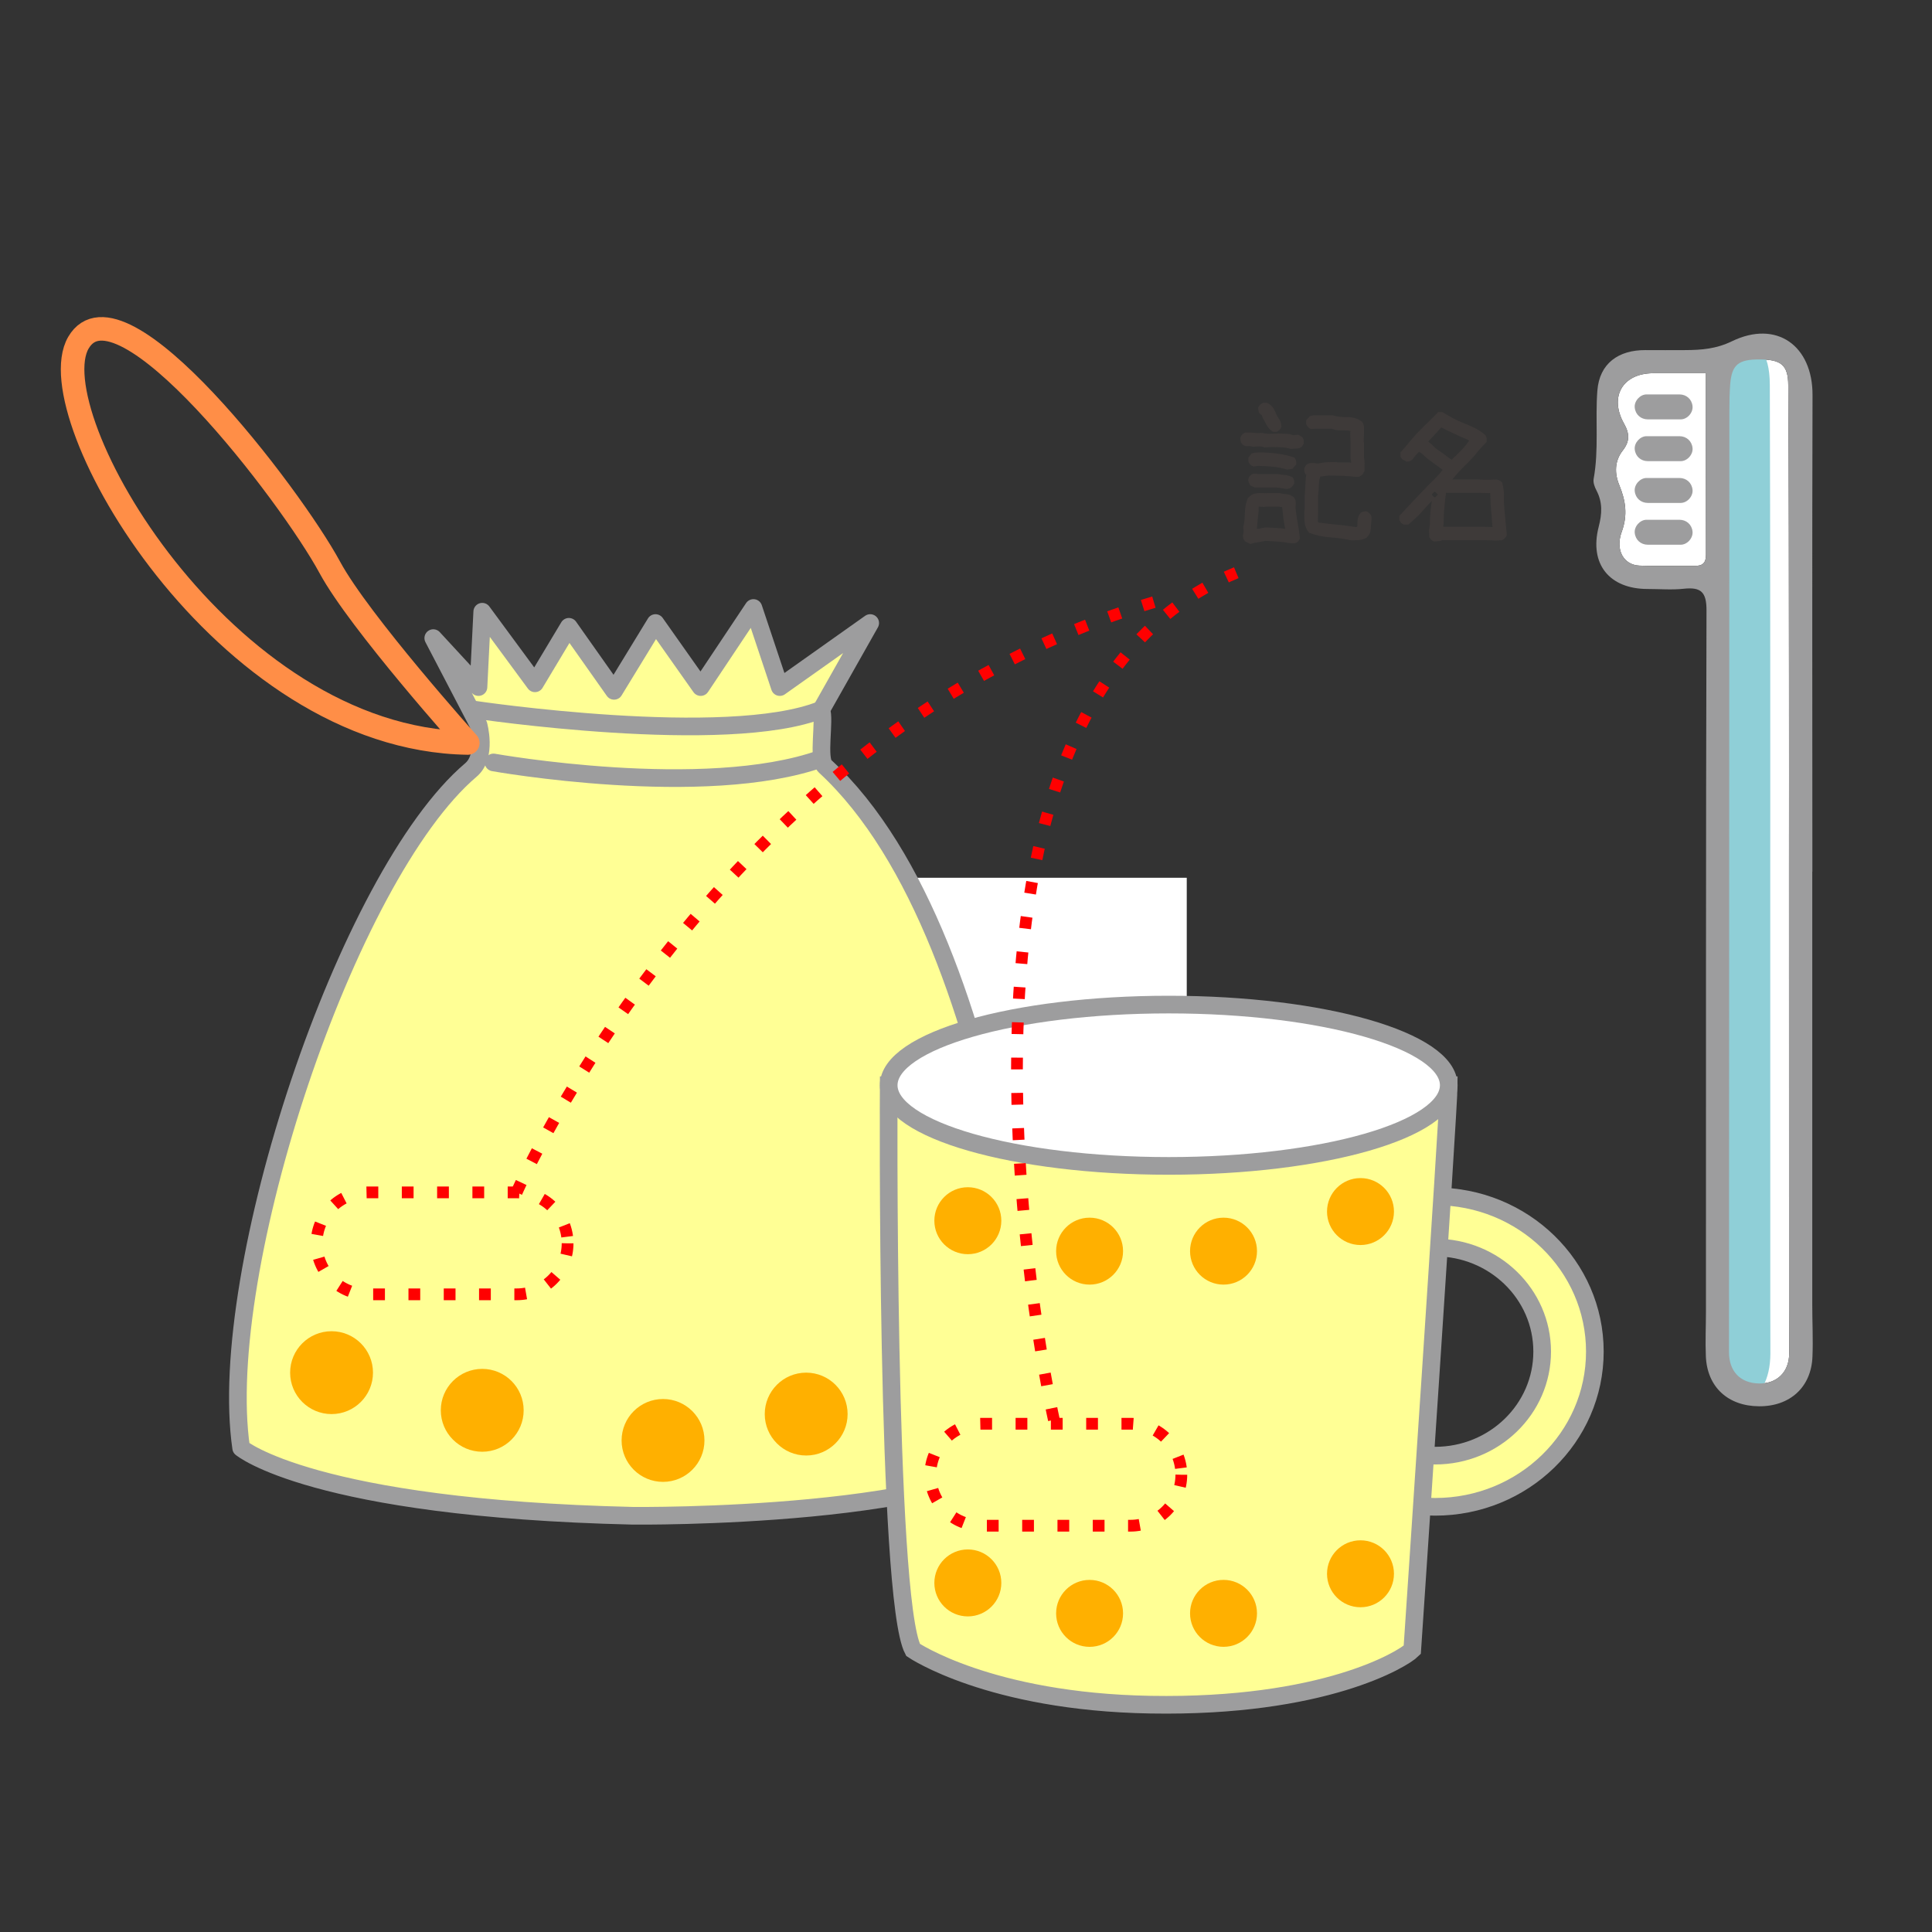 <?xml version="1.0" encoding="utf-8"?>
<!-- Generator: Adobe Illustrator 15.0.0, SVG Export Plug-In . SVG Version: 6.00 Build 0)  -->
<!DOCTYPE svg PUBLIC "-//W3C//DTD SVG 1.1//EN" "http://www.w3.org/Graphics/SVG/1.1/DTD/svg11.dtd">
<svg version="1.1" id="レイヤー_1" xmlns="http://www.w3.org/2000/svg" xmlns:xlink="http://www.w3.org/1999/xlink" x="0px"
	 y="0px" width="160px" height="160px" viewBox="0 0 160 160" enable-background="new 0 0 160 160" xml:space="preserve">
<rect x="0" y="0" width="160" height="160" fill="#333333" stroke="none"/>
<g>
	<rect x="62.757" y="72.693" fill="#FFFFFF" width="35.525" height="15.031"/>
</g>
<g>
	<g>
		<path fill="#3E3A39" d="M106.095,37.04c-0.291-0.013-0.557-0.013-0.848-0.013l-0.532,0.025c-0.102-0.038-0.203-0.063-0.278-0.076
			c-0.076-0.013-0.165-0.013-0.267,0l-0.418,0.025c-0.126-0.051-0.278-0.063-0.443-0.051c-0.177,0.025-0.329-0.051-0.481-0.215
			c-0.051-0.089-0.076-0.165-0.088-0.241c-0.014-0.062-0.025-0.151-0.025-0.228c0.037-0.114,0.088-0.203,0.164-0.278
			c0.063-0.076,0.152-0.127,0.24-0.165h0.508l0.506,0.051l0.418-0.025c0.114,0.038,0.215,0.051,0.33,0.063
			c0.113,0.013,0.228,0.013,0.342,0.013l0.671-0.025c0.216,0.013,0.405,0.025,0.62,0.025c0.216,0,0.393,0.038,0.57,0.114
			l0.443-0.038c0.113,0.062,0.203,0.126,0.291,0.177c0.063,0.063,0.114,0.14,0.152,0.278v0.267c-0.038,0.089-0.089,0.177-0.14,0.24
			c-0.076,0.076-0.165,0.127-0.267,0.165l-0.684,0.051C106.627,37.09,106.361,37.052,106.095,37.04z M103.094,44.816
			c-0.076-0.102-0.127-0.203-0.14-0.291c-0.025-0.102-0.025-0.216,0-0.317l0.038-0.126l-0.025-0.443
			c0.089-0.38,0.127-0.772,0.127-1.178c0.013-0.405,0.089-0.823,0.24-1.203c0.202-0.216,0.405-0.354,0.646-0.393
			c0.216-0.038,0.457-0.038,0.697-0.025l0.203,0.013l0.012-0.013h1.102c0.178,0.051,0.355,0.075,0.57,0.088
			c0.203,0.013,0.393,0.102,0.596,0.267c0.076,0.113,0.127,0.215,0.139,0.304c0.014,0.089,0.014,0.19,0.014,0.291l-0.025,0.241
			c0.037,0.418,0.101,0.836,0.177,1.241s0.14,0.849,0.19,1.304c-0.039,0.114-0.09,0.19-0.152,0.267
			c-0.076,0.063-0.164,0.114-0.254,0.151h-0.342c-0.342-0.062-0.684-0.113-1.051-0.139c-0.354-0.025-0.723-0.051-1.09-0.063
			c-0.177,0.051-0.379,0.089-0.582,0.114s-0.418,0.075-0.633,0.151L103.094,44.816z M105.753,40.371h-1.836l-0.367-0.165
			c-0.063-0.102-0.102-0.202-0.14-0.278c-0.038-0.089-0.051-0.19-0.013-0.304c0.025-0.089,0.076-0.165,0.152-0.241
			c0.062-0.063,0.139-0.113,0.24-0.151h0.329l0.025,0.025h1.634c0.189,0.037,0.405,0.062,0.607,0.075
			c0.216,0.013,0.432,0.089,0.659,0.19c0.063,0.102,0.114,0.189,0.126,0.253c0.014,0.076,0.014,0.165,0.014,0.267
			c-0.063,0.113-0.114,0.189-0.178,0.253s-0.139,0.114-0.229,0.165l-0.24,0.037L105.753,40.371z M105.399,38.648
			c-0.405-0.038-0.823-0.063-1.241-0.063l-0.342,0.051c-0.114-0.038-0.203-0.089-0.266-0.164c-0.076-0.063-0.127-0.14-0.165-0.241
			v-0.342l0.278-0.342c0.19-0.051,0.367-0.076,0.507-0.076c0.151,0,0.292,0,0.431,0c0.443,0.013,0.887,0.051,1.317,0.114
			s0.86,0.164,1.292,0.316c0.076,0.114,0.113,0.202,0.127,0.266c0.012,0.076,0.012,0.178,0.012,0.292l-0.316,0.367l-0.431,0.062
			C106.209,38.775,105.804,38.686,105.399,38.648z M106.462,43.955c-0.062-0.329-0.126-0.671-0.177-1.026
			c-0.038-0.354-0.076-0.671-0.102-0.937c-0.114-0.025-0.278-0.038-0.507-0.038c-0.24,0-0.469,0-0.684,0l-0.304,0.025l-0.431-0.025
			l-0.013,0.013c0,0.291-0.025,0.62-0.076,0.962c-0.038,0.355-0.063,0.646-0.075,0.861h0.202c0.101-0.038,0.215-0.062,0.354-0.088
			c0.113-0.025,0.254-0.025,0.418-0.013c0.253,0.013,0.531,0.038,0.811,0.05c0.278,0.013,0.469,0.038,0.582,0.063V43.955z
			 M104.892,35.191c-0.102-0.203-0.215-0.405-0.316-0.583l-0.088-0.24l-0.166-0.114c-0.062-0.076-0.088-0.165-0.101-0.241
			c-0.013-0.062-0.025-0.151-0.025-0.253c0.038-0.102,0.089-0.177,0.165-0.253c0.062-0.063,0.151-0.114,0.253-0.152h0.304
			c0.19,0.089,0.33,0.203,0.443,0.329c0.114,0.14,0.189,0.279,0.254,0.418c0.062,0.178,0.139,0.367,0.278,0.545
			c0.14,0.177,0.216,0.405,0.228,0.684c-0.037,0.114-0.088,0.203-0.152,0.267c-0.075,0.075-0.164,0.126-0.252,0.164h-0.305
			C105.171,35.583,104.994,35.393,104.892,35.191z M110.148,44.5c-0.582-0.038-1.165-0.165-1.734-0.38
			c-0.216-0.267-0.342-0.545-0.367-0.861c-0.039-0.305-0.039-0.634-0.025-1.001l0.025-0.025v-1.229
			c0.037-0.304,0.051-0.595,0.062-0.911c0.014-0.292,0.025-0.545,0.063-0.735h0.025c-0.089-0.088-0.14-0.177-0.165-0.278
			s-0.025-0.203,0-0.342l0.14-0.241c0.114-0.088,0.216-0.126,0.317-0.139c0.088-0.013,0.189-0.013,0.291-0.013l0.393,0.051
			c0.215-0.063,0.455-0.102,0.722-0.114c0.253-0.013,0.532-0.013,0.836-0.013l0.025,0.025h0.987l0.152,0.025V38.23l-0.051-0.278
			V36.71l-0.025-0.836l0.013-0.178c-0.14-0.038-0.367-0.063-0.684-0.051c-0.304,0.013-0.608-0.037-0.861-0.139h-1.38l-0.317,0.025
			c-0.114-0.038-0.202-0.089-0.253-0.165c-0.076-0.063-0.127-0.139-0.165-0.24v-0.316l0.317-0.355l0.303-0.062h1.559
			c0.38,0.113,0.785,0.164,1.216,0.151c0.443-0.013,0.86,0.114,1.241,0.38c0.102,0.178,0.152,0.329,0.152,0.494s0,0.304,0,0.431
			l-0.025,0.76l0.025,0.013v1.292c0.037,0.151,0.051,0.316,0.051,0.494c0,0.189,0,0.38,0,0.569c-0.051,0.102-0.102,0.19-0.152,0.279
			c-0.063,0.088-0.165,0.164-0.291,0.215l-0.229,0.025c-0.38-0.038-0.785-0.076-1.165-0.089s-0.772-0.025-1.165-0.025l-0.672,0.089
			c-0.062,0.178-0.102,0.418-0.113,0.696c-0.014,0.292-0.025,0.57-0.063,0.861v1.292l-0.025,0.836l0.038,0.114
			c0.469,0.063,0.975,0.126,1.532,0.177c0.544,0.051,1.063,0.114,1.57,0.203l0.127-0.038c0.013-0.102,0.013-0.267,0.024-0.494
			c0.014-0.228,0.09-0.443,0.241-0.633c0.089-0.063,0.165-0.102,0.241-0.114c0.062-0.013,0.164-0.025,0.266-0.025
			c0.088,0.051,0.178,0.114,0.253,0.178c0.063,0.062,0.114,0.139,0.152,0.24v0.329c-0.038,0.229-0.051,0.469-0.063,0.722
			c-0.013,0.279-0.127,0.507-0.354,0.723c-0.216,0.113-0.431,0.177-0.634,0.189c-0.215,0.013-0.455,0.013-0.684,0.013
			C111.289,44.613,110.731,44.538,110.148,44.5z"/>
		<path fill="#3E3A39" d="M118.635,44.778c-0.025-0.013-0.063-0.038-0.114-0.076c-0.051-0.051-0.076-0.089-0.088-0.127
			c-0.014-0.037-0.025-0.062-0.064-0.088l-0.025-0.545c0.051-0.253,0.076-0.494,0.076-0.747c0-0.229,0.014-0.494,0.039-0.747
			c0.024-0.267,0.05-0.52,0.088-0.76c0.038-0.229,0.051-0.405,0.063-0.507h0.241c-0.141,0.164-0.292,0.342-0.482,0.52
			c-0.189,0.189-0.354,0.393-0.531,0.582c-0.178,0.203-0.355,0.393-0.558,0.583c-0.202,0.189-0.418,0.38-0.658,0.582h-0.38
			c-0.025-0.038-0.051-0.051-0.089-0.063s-0.076-0.038-0.126-0.088c-0.051-0.051-0.064-0.089-0.076-0.127
			c-0.014-0.025-0.025-0.051-0.064-0.076v-0.367c0.33-0.354,0.646-0.696,0.963-1.038c0.305-0.33,0.621-0.646,0.938-0.988
			c0.304-0.329,0.633-0.658,0.949-0.963c0.317-0.304,0.558-0.595,0.735-0.823c-0.089-0.062-0.228-0.164-0.405-0.304
			c-0.189-0.139-0.393-0.278-0.583-0.431c-0.215-0.139-0.393-0.304-0.558-0.456c-0.164-0.164-0.316-0.266-0.418-0.304
			c0,0.013-0.037,0.051-0.101,0.114c-0.076,0.063-0.14,0.139-0.19,0.202c-0.062,0.063-0.113,0.14-0.177,0.229
			c-0.051,0.089-0.152,0.164-0.292,0.228l-0.253,0.038l-0.367-0.202c-0.038-0.038-0.063-0.089-0.101-0.14
			c-0.039-0.025-0.051-0.076-0.051-0.14c0-0.051,0-0.088,0-0.113s0-0.076,0-0.165c0.291-0.304,0.531-0.62,0.771-0.899
			c0.241-0.278,0.469-0.557,0.734-0.823c0.254-0.266,0.52-0.519,0.786-0.785c0.278-0.253,0.544-0.532,0.835-0.836h0.33
			c0.304,0.178,0.621,0.342,0.898,0.507c0.292,0.152,0.57,0.291,0.887,0.405c0.305,0.127,0.596,0.253,0.9,0.393
			c0.291,0.152,0.595,0.342,0.886,0.596c0.025,0.05,0.051,0.101,0.076,0.139c0.025,0.051,0.038,0.102,0.038,0.127
			c0,0.038,0,0.076,0,0.114c0,0.037,0,0.101,0,0.189c-0.291,0.291-0.57,0.596-0.811,0.887c-0.229,0.304-0.494,0.582-0.773,0.861
			c-0.277,0.266-0.544,0.544-0.797,0.811c-0.24,0.291-0.393,0.456-0.456,0.544h2.077c0.152,0.013,0.316,0.025,0.48,0.025
			c0.152,0,0.305,0,0.469,0c0.152,0,0.33,0,0.532-0.013c0.177-0.013,0.367,0.063,0.558,0.229c0.102,0.38,0.164,0.76,0.152,1.114
			c-0.014,0.38,0,0.734,0.037,1.089c0.038,0.368,0.063,0.723,0.102,1.077c0.038,0.367,0.063,0.722,0.102,1.089
			c-0.038,0.076-0.063,0.127-0.089,0.165s-0.051,0.063-0.089,0.101c-0.038,0.038-0.062,0.063-0.102,0.089
			c-0.037,0.025-0.088,0.051-0.139,0.076l-0.456,0.025l-1.001-0.038h-3.47c-0.013,0.013-0.063,0.025-0.127,0.051
			s-0.126,0.038-0.177,0.038c-0.063,0-0.114,0-0.165,0.013s-0.14,0.013-0.253,0.013C118.699,44.803,118.673,44.791,118.635,44.778z
			 M120.598,37.71c0.151-0.151,0.304-0.304,0.456-0.456c0.139-0.151,0.266-0.304,0.393-0.455c0.113-0.165,0.189-0.267,0.229-0.305
			c-0.09-0.062-0.241-0.139-0.443-0.215c-0.229-0.089-0.457-0.19-0.672-0.304c-0.24-0.102-0.456-0.216-0.684-0.317
			c-0.215-0.113-0.393-0.202-0.52-0.266l-0.393,0.443l-0.684,0.734c0.062,0.038,0.189,0.14,0.367,0.316
			c0.178,0.19,0.367,0.343,0.557,0.456c0.19,0.127,0.393,0.267,0.57,0.418c0.189,0.152,0.354,0.254,0.456,0.316l-0.076,0.076
			C120.282,38.002,120.433,37.863,120.598,37.71z M118.812,41.219l0.267-0.254l-0.267-0.266l-0.253,0.266L118.812,41.219z
			 M123.625,43.802c-0.037-0.253-0.062-0.519-0.075-0.772c-0.013-0.266-0.038-0.519-0.063-0.798
			c-0.025-0.253-0.038-0.531-0.051-0.798c-0.013-0.266-0.025-0.456-0.025-0.595l-1.064-0.025h-2.596
			c-0.013,0.151-0.038,0.354-0.076,0.62c-0.025,0.254-0.051,0.532-0.076,0.785c-0.025,0.267-0.037,0.532-0.037,0.811
			c0,0.267-0.014,0.469-0.039,0.596h3.395l0.709,0.025V43.802z"/>
	</g>
</g>
<path fill-rule="evenodd" clip-rule="evenodd" fill="#FFFF95" stroke="#9D9D9E" stroke-width="1.462" stroke-linecap="round" stroke-linejoin="round" stroke-miterlimit="10" d="
	M39.625,60.021c0,0,0.732,2.594-0.625,3.743c-10.295,8.735-21.163,41.484-19.028,56.15c0,0,5.927,4.992,32.442,5.616
	c0,0,28.075,0.311,33.691-6.24c0,0-1.871-41.176-17.782-55.836c-0.646-0.598,0.024-3.845-0.311-4.68l4.055-7.177l-7.486,5.304
	l-2.185-6.55l-4.368,6.55l-3.743-5.304l-3.431,5.616l-3.743-5.304l-2.807,4.68l-4.367-5.929l-0.312,6.24l-3.743-4.055L39.625,60.021
	z"/>
<path fill-rule="evenodd" clip-rule="evenodd" fill="none" stroke="#9D9D9E" stroke-width="1.462" stroke-linecap="round" stroke-linejoin="round" stroke-miterlimit="10" d="
	M39.312,58.775c0,0,20.901,3.119,28.7,0"/>
<path fill-rule="evenodd" clip-rule="evenodd" fill="none" stroke="#9D9D9E" stroke-width="1.462" stroke-linecap="round" stroke-linejoin="round" stroke-miterlimit="10" d="
	M40.871,63.142c0,0,17.47,3.119,27.141-0.314"/>
<path fill-rule="evenodd" clip-rule="evenodd" fill="none" stroke="#FF8E47" stroke-width="1.949" stroke-linecap="round" stroke-linejoin="round" stroke-miterlimit="10" d="
	M38.742,61.532c0,0-8.975-10.006-11.428-14.543C24.087,41.021,9.923,22.461,6.491,28.387C3.06,34.313,18.465,61.22,38.742,61.532"/>
<circle fill-rule="evenodd" clip-rule="evenodd" fill="#FFB000" cx="27.458" cy="113.677" r="3.431"/>
<circle fill-rule="evenodd" clip-rule="evenodd" fill="#FFB000" cx="39.936" cy="116.796" r="3.431"/>
<circle fill-rule="evenodd" clip-rule="evenodd" fill="#FFB000" cx="54.909" cy="119.291" r="3.431"/>
<circle fill-rule="evenodd" clip-rule="evenodd" fill="#FFB000" cx="79.866" cy="114.923" r="3.431"/>
<circle fill-rule="evenodd" clip-rule="evenodd" fill="#FFB000" cx="66.764" cy="117.108" r="3.431"/>
<g>
	<path fill-rule="evenodd" clip-rule="evenodd" fill="#FFFF95" stroke="#9D9D9E" stroke-width="1.462" stroke-miterlimit="10" d="
		M118.847,99.077c-7.309,0-13.234,5.757-13.234,12.857c0,7.098,5.926,12.854,13.234,12.854s13.232-5.757,13.232-12.854
		C132.08,104.833,126.156,99.077,118.847,99.077z M118.847,120.55c-4.9,0-8.871-3.857-8.871-8.616c0-4.762,3.971-8.619,8.871-8.619
		c4.897,0,8.869,3.857,8.869,8.619C127.716,116.693,123.745,120.55,118.847,120.55z"/>
	<path fill-rule="evenodd" clip-rule="evenodd" fill="#FFFF95" stroke="#9D9D9E" stroke-width="1.462" stroke-miterlimit="10" d="
		M73.599,89.875c0,0-0.252,42.476,2.016,46.762c0,0,6.305,4.303,19.663,4.536c14.368,0.253,20.922-3.781,21.679-4.536
		c0,0,3.023-44.872,3.023-46.762H73.599z"/>
	
		<ellipse fill-rule="evenodd" clip-rule="evenodd" fill="#FFFFFF" stroke="#9D9D9E" stroke-width="1.462" stroke-miterlimit="10" cx="96.789" cy="89.875" rx="23.191" ry="6.68"/>
	<circle fill-rule="evenodd" clip-rule="evenodd" fill="#FFB000" cx="80.152" cy="101.094" r="2.773"/>
	<circle fill-rule="evenodd" clip-rule="evenodd" fill="#FFB000" cx="90.235" cy="103.614" r="2.772"/>
	<circle fill-rule="evenodd" clip-rule="evenodd" fill="#FFB000" cx="101.327" cy="103.614" r="2.772"/>
	<circle fill-rule="evenodd" clip-rule="evenodd" fill="#FFB000" cx="112.67" cy="100.336" r="2.772"/>
	<circle fill-rule="evenodd" clip-rule="evenodd" fill="#FFB000" cx="80.152" cy="131.091" r="2.773"/>
	<circle fill-rule="evenodd" clip-rule="evenodd" fill="#FFB000" cx="90.235" cy="133.613" r="2.772"/>
	<circle fill-rule="evenodd" clip-rule="evenodd" fill="#FFB000" cx="101.327" cy="133.611" r="2.772"/>
	<circle fill-rule="evenodd" clip-rule="evenodd" fill="#FFB000" cx="112.67" cy="130.334" r="2.772"/>
</g>
<path fill-rule="evenodd" clip-rule="evenodd" fill="none" stroke="#FF0000" stroke-width="0.974" stroke-miterlimit="10" stroke-dasharray="0.974,1.949" d="
	M97.833,122.132c0,2.331-1.891,4.221-4.222,4.221H81.269c-2.331,0-4.222-1.89-4.222-4.221l0,0c0-2.331,1.891-4.224,4.222-4.224
	h12.343C95.943,117.909,97.833,119.801,97.833,122.132L97.833,122.132z"/>
<path fill-rule="evenodd" clip-rule="evenodd" fill="none" stroke="#FF0000" stroke-width="0.974" stroke-miterlimit="10" stroke-dasharray="0.974,1.949" d="
	M47.006,102.968c0,2.333-1.891,4.223-4.222,4.223H30.441c-2.331,0-4.222-1.89-4.222-4.223l0,0c0-2.331,1.891-4.221,4.222-4.221
	h12.343C45.115,98.748,47.006,100.637,47.006,102.968L47.006,102.968z"/>
<path fill-rule="evenodd" clip-rule="evenodd" fill="none" stroke="#FF0000" stroke-width="0.974" stroke-miterlimit="10" stroke-dasharray="0.974,1.949" d="
	M95.56,49.867C59.509,60.584,42.784,98.748,42.784,98.748"/>
<path fill-rule="evenodd" clip-rule="evenodd" fill="none" stroke="#FF0000" stroke-width="0.974" stroke-miterlimit="10" stroke-dasharray="0.974,1.949" d="
	M86.105,119.291"/>
<path fill-rule="evenodd" clip-rule="evenodd" fill="none" stroke="#FF0000" stroke-width="0.974" stroke-miterlimit="10" stroke-dasharray="0.974,1.949" d="
	M87.279,117.583c0,0-13.154-58.461,15.102-70.152"/>
<g>
	<g>
		<path fill="#FFFFFF" d="M148.173,112.084c-0.004,1.543-1.015,2.53-2.527,2.488c-1.544-0.04-2.458-1.024-2.458-2.595
			c0.013-25.952,0.018-51.91,0.031-77.868c0-0.77,0.009-1.539,0.069-2.304c0.135-1.614,0.683-2.052,2.463-2.038
			c1.757,0.012,2.335,0.463,2.344,2.134c0.052,8.16,0.052,16.314,0.061,24.472c0.009,5.233,0,10.463,0,15.693
			c0,12.048,0,24.091,0.005,36.138C148.161,109.495,148.177,110.79,148.173,112.084z"/>
		<path fill="#FFFFFF" d="M141.281,45.925c0.005,0.67-0.253,0.949-0.931,0.937c-1.526-0.019-3.057,0.039-4.583-0.021
			c-1.285-0.053-2.021-1.269-1.461-2.804c0.512-1.395,0.32-2.584-0.205-3.866c-0.397-0.966-0.397-1.989,0.289-2.863
			c0.581-0.743,0.581-1.382,0.108-2.222c-1.259-2.234-0.113-4.167,2.401-4.177c1.377-0.004,2.755,0,4.377,0
			C141.277,36.07,141.269,40.998,141.281,45.925z"/>
	</g>
	<path fill="#8FCFD7" d="M146.611,109.923c-0.002-0.573-0.004-1.146-0.004-1.72c-0.003-12.048-0.003-24.091-0.003-36.135
		l0.002-5.231c0.001-3.488,0.002-6.977-0.002-10.464l-0.003-4.862c-0.005-6.429-0.01-13.077-0.032-19.615
		c-0.009-2.967-1.117-3.359-2.081-3.371h-0.047c-1.37,0-2,0.951-2.106,3.182c-0.04,0.845-0.043,1.682-0.043,2.401l-0.019,77.87
		c0,2.236,0.855,3.779,2.13,3.837l0.072,0.002c1.256,0,2.136-1.535,2.14-3.73C146.615,111.366,146.613,110.644,146.611,109.923z"/>
	<g>
		<path fill="#9D9D9E" d="M139.082,32.664h-2.721c-0.541,0-1.032,0.551-0.98,1.087c0.057,0.583,0.508,0.98,1.087,0.98h2.721
			c0.541,0,1.033-0.551,0.98-1.088C140.113,33.061,139.662,32.664,139.082,32.664z"/>
		<path fill="#9D9D9E" d="M139.082,36.124h-2.721c-0.541,0-1.032,0.552-0.98,1.088c0.057,0.582,0.508,0.979,1.087,0.979h2.721
			c0.541,0,1.033-0.55,0.98-1.086C140.113,36.522,139.662,36.124,139.082,36.124z"/>
		<path fill="#9D9D9E" d="M139.082,39.584h-2.721c-0.541,0-1.032,0.551-0.98,1.087c0.057,0.583,0.508,0.979,1.087,0.979h2.721
			c0.541,0,1.033-0.55,0.98-1.086C140.113,39.982,139.662,39.584,139.082,39.584z"/>
		<path fill="#9D9D9E" d="M139.082,43.045h-2.721c-0.541,0-1.032,0.551-0.98,1.086c0.057,0.583,0.508,0.981,1.087,0.981h2.721
			c0.541,0,1.033-0.551,0.98-1.088C140.113,43.443,139.662,43.045,139.082,43.045z"/>
		<path fill="#9D9D9E" d="M150.084,108.035V72.181c0,0,0.005,0,0.009,0c0-13.154-0.027-26.308,0.013-39.457
			c0.014-4.098-2.978-6.253-6.678-4.461c-1.307,0.634-2.526,0.722-3.848,0.731c-1.103,0.008-2.204,0.004-3.306,0
			c-2.23-0.014-3.818,1.097-3.988,3.366c-0.184,2.419,0.135,4.872-0.307,7.298c-0.057,0.298,0.083,0.679,0.236,0.963
			c0.512,0.988,0.464,1.911,0.18,3.013c-0.792,3.088,0.9,5.143,4.05,5.143c1.005,0,2.02,0.088,3.012-0.021
			c1.417-0.148,1.872,0.279,1.868,1.796c-0.057,19.343-0.04,38.688-0.045,58.034c0,1.246-0.061,2.492-0.008,3.738
			c0.105,2.537,1.827,4.124,4.408,4.138c2.566,0.013,4.324-1.589,4.42-4.111C150.159,110.917,150.084,109.473,150.084,108.035z
			 M140.35,46.862c-1.526-0.019-3.057,0.039-4.583-0.021c-1.285-0.053-2.021-1.269-1.461-2.804c0.512-1.395,0.32-2.584-0.205-3.866
			c-0.397-0.966-0.397-1.989,0.289-2.863c0.581-0.743,0.581-1.382,0.108-2.222c-1.259-2.234-0.113-4.167,2.401-4.177
			c1.377-0.004,2.755,0,4.377,0c0,5.161-0.008,10.089,0.004,15.017C141.286,46.595,141.028,46.875,140.35,46.862z M145.646,114.573
			c-1.544-0.04-2.458-1.024-2.458-2.595c0.013-25.952,0.018-51.91,0.031-77.868c0-0.77,0.009-1.539,0.069-2.304
			c0.135-1.614,0.683-2.052,2.463-2.038c1.757,0.012,2.335,0.463,2.344,2.134c0.052,8.16,0.052,16.314,0.061,24.472
			c0.009,5.233,0,10.463,0,15.693c0,12.048,0,24.091,0.005,36.138c0,1.29,0.017,2.585,0.013,3.88
			C148.169,113.627,147.159,114.615,145.646,114.573z"/>
	</g>
</g>
<rect x="0.478" y="-0.138" fill="none" width="160" height="160"/>
</svg>
